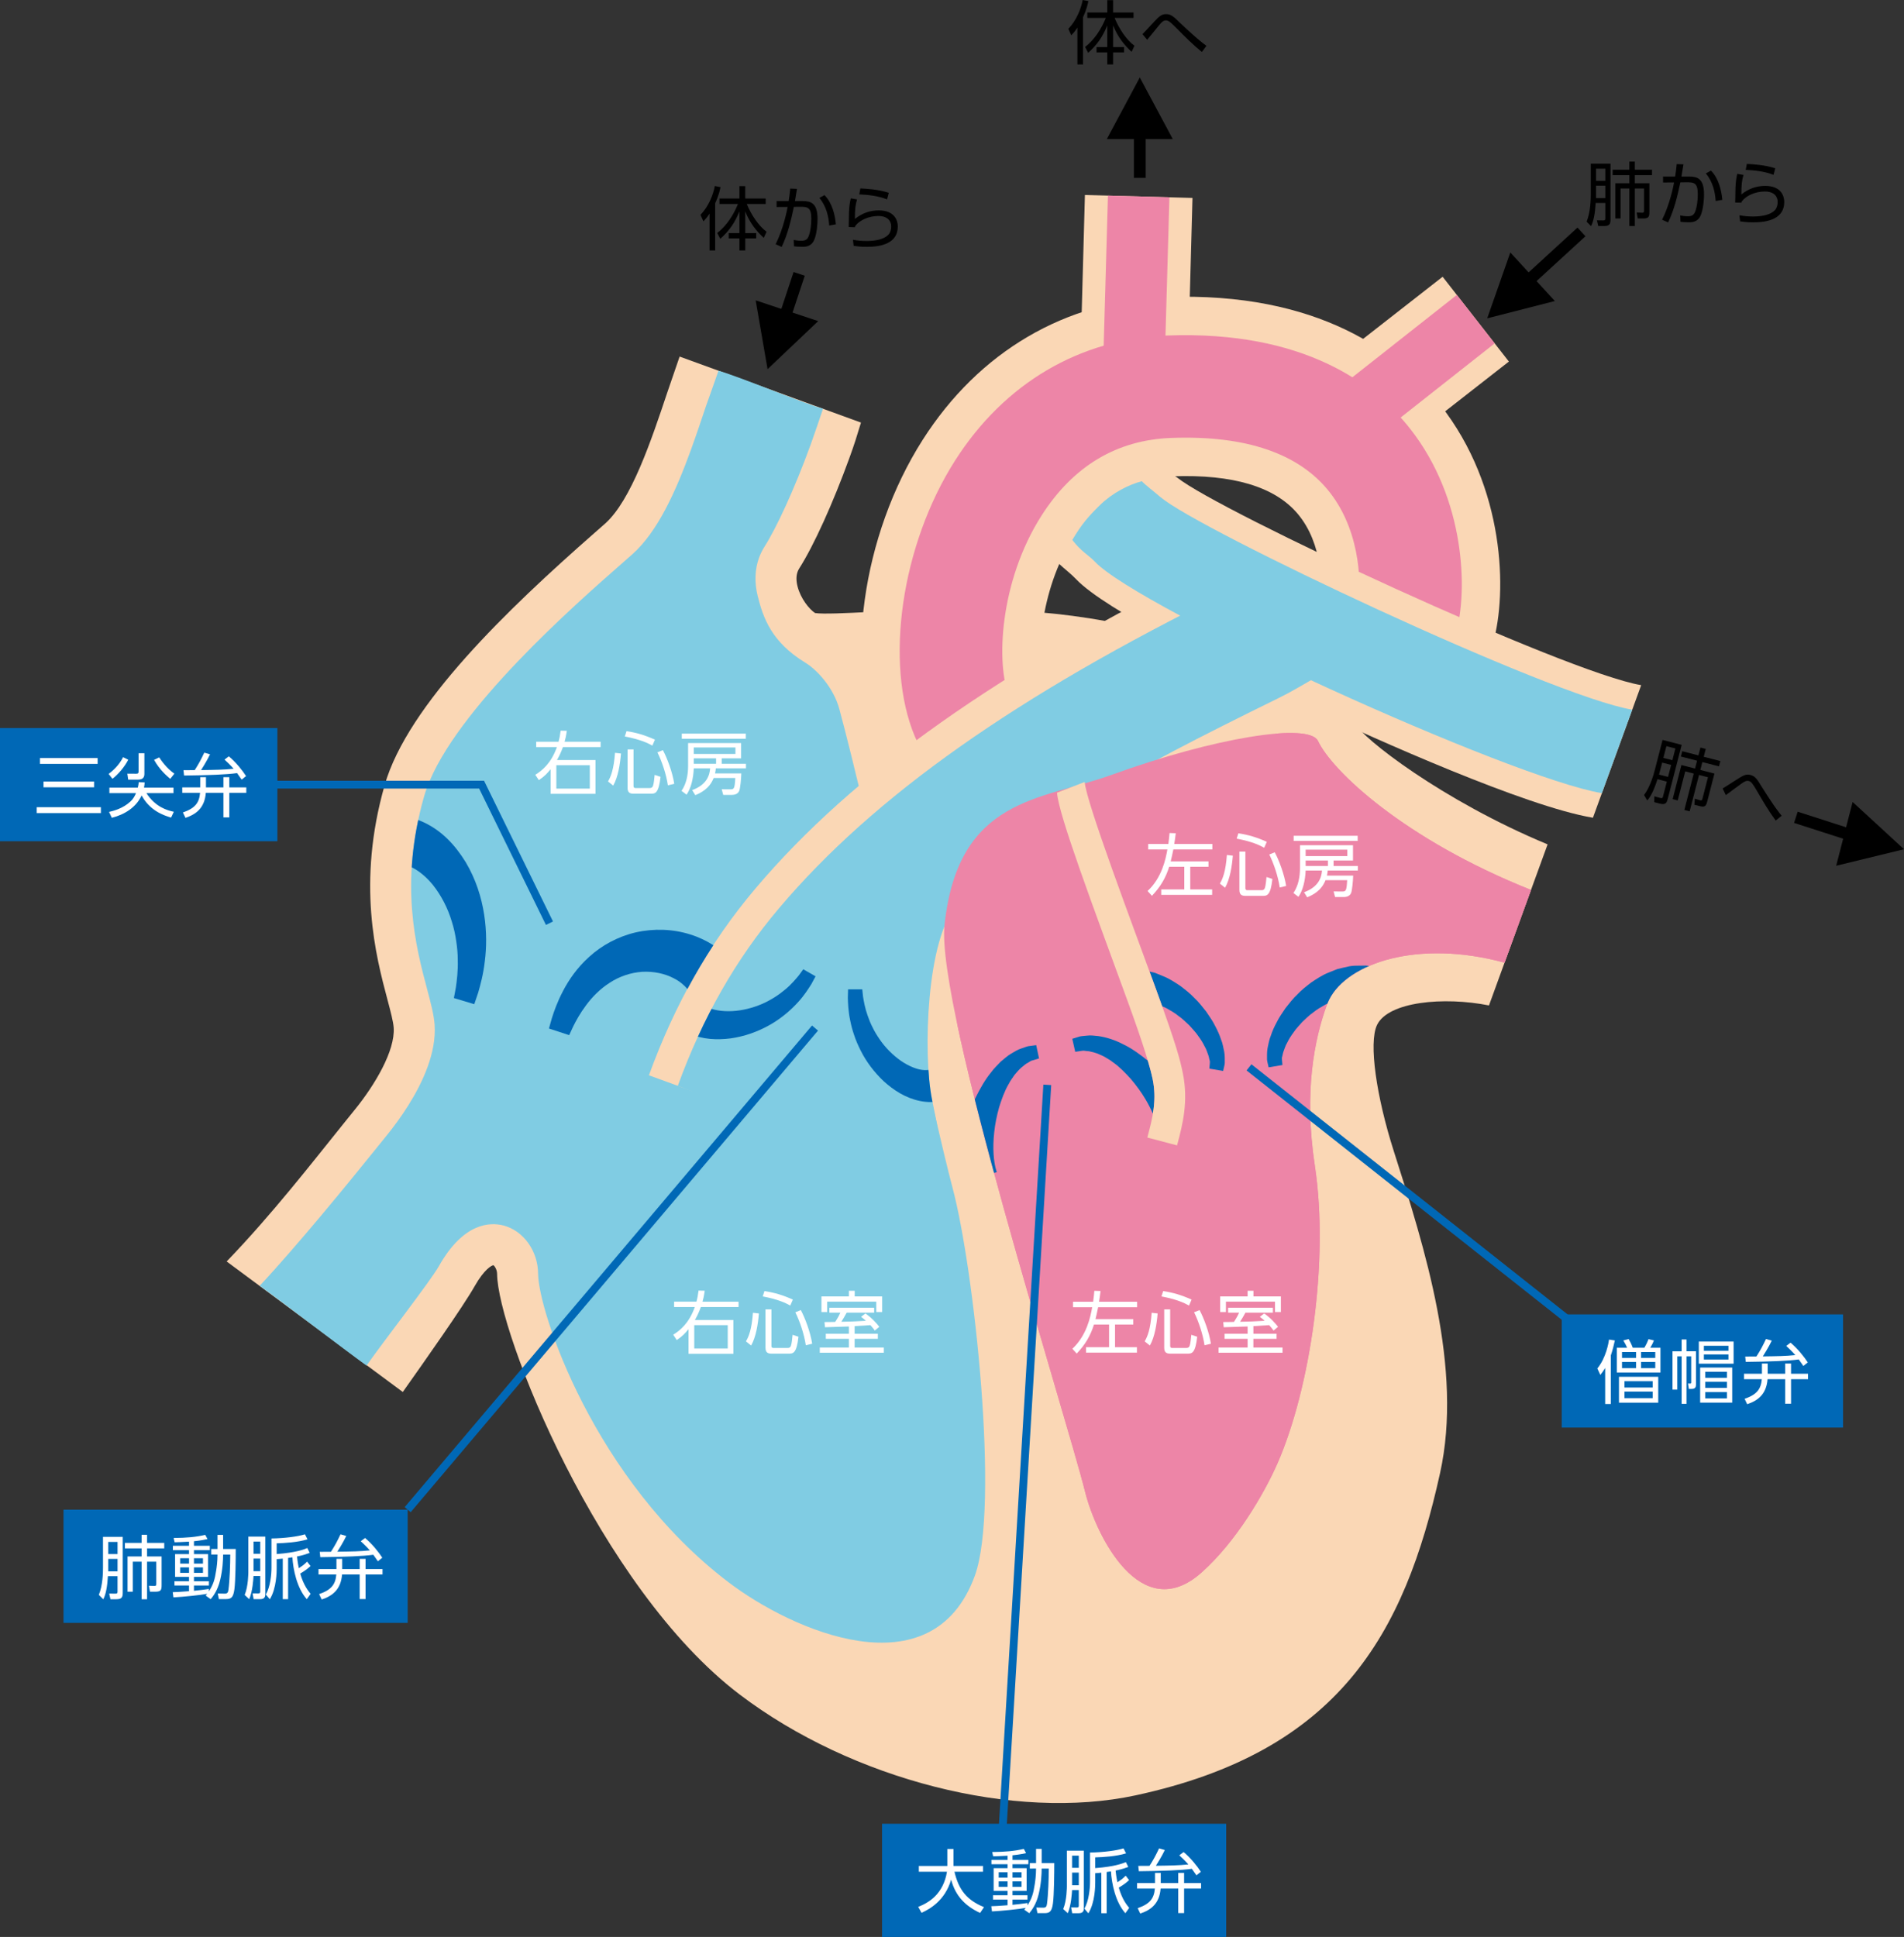 <?xml version="1.0" encoding="utf-8"?>
<!-- Generator: Adobe Illustrator 25.0.1, SVG Export Plug-In . SVG Version: 6.00 Build 0)  -->
<svg version="1.1" id="レイヤー_1" xmlns="http://www.w3.org/2000/svg" xmlns:xlink="http://www.w3.org/1999/xlink" x="0px"
	 y="0px" viewBox="0 0 197.904 201.302" style="enable-background:new 0 0 197.904 201.302;" xml:space="preserve">
<rect x="0" y="0" width="197.904" height="201.302" fill="#333333" stroke="none"/>
<style type="text/css">
	.st0{fill:#FAD7B5;}
	.st1{fill:#80CCE3;}
	.st2{fill:#ED85A7;}
	.st3{fill:#0068B6;}
	.st4{clip-path:url(#SVGID_1_);fill:#0068B6;}
	.st5{clip-path:url(#SVGID_2_);fill:#0068B6;}
	.st6{clip-path:url(#SVGID_3_);fill:#0068B6;}
	.st7{clip-path:url(#SVGID_4_);fill:#0068B6;}
	.st8{fill:#FFFFFF;}
	.st9{fill:none;stroke:#000000;stroke-width:1.225;stroke-miterlimit:10;}
	.st10{fill:none;stroke:#0068B6;stroke-width:0.816;stroke-miterlimit:10;}
</style>
<g>
	<path class="st0" d="M70.641,37.057l-1.287,3.748c-1.668,4.987-3.744,11.192-6.461,13.613l-1.117,0.983
		c-8.896,7.807-19.412,17.841-21.796,26.204c-2.913,10.215-0.908,17.766,0.29,22.279c0.325,1.224,0.606,2.281,0.65,2.911
		c0.167,2.403-1.964,5.967-4.016,8.499l-1.287,1.595c-3.146,3.903-7.319,9.294-12.059,14.212l18.309,13.565
		c2.258-3.193,6.27-8.874,7.463-10.986c1.015-1.797,1.8-2.184,1.954-2.188c0.099,0.046,0.383,0.442,0.385,0.905
		c0.034,5.968,10.547,32.582,25.221,43.715c11.69,8.867,28.607,13.176,41.14,10.475c21.133-4.554,27.937-16.679,31.651-33.489
		c2.404-10.882-1.595-23.404-4.809-33.462c-1.796-5.623-2.637-11.254-1.74-13.117c1.16-2.412,6.899-2.968,11.634-2.027l6.093-16.739
		c-10.979-4.56-19.327-11.092-20.02-12.577c-2.79-5.985-25.653-10.579-25.882-10.622c-9.294-1.728-18.557-1.26-24.686-0.95
		c-2.259,0.114-4.786,0.238-5.556,0.105c-0.595-0.392-1.502-1.498-1.822-2.783c-0.145-0.583-0.141-1.088,0.012-1.51
		c0.044-0.12,0.099-0.233,0.167-0.338c1.533-2.403,3.512-6.802,5.199-11.438c0.574-1.578,0.742-2.158,1.22-3.723L70.641,37.057z"/>
	<path class="st1" d="M101.327,163.758c-4.433,12.179-19.002,5.692-25.574,0.704c-14.002-10.622-19.8-28.203-19.822-32.09
		c-0.013-2.363-1.525-4.469-3.593-5.008c-1.411-0.366-4.16-0.306-6.717,4.219c-0.883,1.563-5.667,7.7-7.525,10.34
		c-2.323-1.677-8.522-6.429-11.104-8.293c3.944-4.217,9.249-10.723,11.944-14.068l1.282-1.587c1.311-1.62,3.191-4.247,4.223-7.084
		c0.526-1.445,0.832-2.944,0.732-4.392c-0.072-1.034-0.385-2.214-0.782-3.71c-1.155-4.352-2.902-10.929-0.311-20.016
		c0.081-0.286,0.176-0.575,0.282-0.867c2.968-8.155,15.432-19.094,20.227-23.302l1.141-1.005c2.626-2.34,4.502-6.496,6.076-10.822
		c0.562-1.543,1.085-3.108,1.591-4.62c0,0,0.985-2.756,1.285-3.629c2.494,0.736,8.198,3.165,10.864,3.952
		c-0.28,0.843-0.987,2.911-1.281,3.717c-1.71,4.7-3.589,8.714-4.784,10.588c-0.24,0.375-0.434,0.77-0.585,1.181
		c-0.441,1.214-0.491,2.57-0.137,3.989c0.564,2.263,1.439,4.783,4.957,6.923c1.16,0.706,2.91,2.545,3.524,4.803
		c2.986,10.992,9.904,42.796,11.764,49.744C101.245,131.799,103.935,156.593,101.327,163.758z"/>
	<path class="st2" d="M98.177,96.107c1.429-13.271,10.023-12.918,17.387-15.587c10.664-3.864,20.407-5.435,21.417-3.539
		c1.455,3.122,8.954,10.248,22.154,15.509c-0.85,2.335-2.007,5.515-2.751,7.56c-8.935-2.445-16.321,0.019-18.228,3.831
		c-0.092,0.184-0.174,0.375-0.245,0.571c-1.258,3.455-2.422,8.937-1.244,16.716c1.499,9.9-0.492,23.156-3.877,30.897
		c-1.362,3.114-4.296,8.167-7.921,11.381c-6.301,5.586-10.959-3.905-12.071-8.36C110.721,146.773,97.254,104.669,98.177,96.107z"/>
	<g>
		<path class="st0" d="M111.245,85.703c0.174,2.354,2.381,8.525,5.919,18.225c1.758,4.822,2.403,7.045,2.648,8.243
			c0.456,2.22-0.039,4.091-0.519,5.904l-0.038,0.147l3.09,0.816l0.038-0.145c0.52-1.964,1.167-4.41,0.56-7.365
			c-0.279-1.357-0.606-2.744-2.777-8.695c-2.486-6.816-5.889-16.151-6.045-18.244L111.245,85.703z"/>
	</g>
	<g>
		<g>
			<path class="st0" d="M121.21,30.875c-10.465,0.384-19.454,5.657-25.313,14.848c-6.326,9.926-8.211,23.543-4.482,32.381
				c2.001,4.741,7.469,6.964,12.211,4.963c4.743-2.002,6.965-7.469,4.964-12.212c-0.893-2.116-0.634-9.369,3.028-15.112
				c2.574-4.039,5.935-6.079,10.274-6.239c6.232-0.228,10.594,1.073,12.968,3.867c2.721,3.2,2.51,7.758,2.357,8.521l0.036-0.141
				c-1.256,4.943,1.662,10.095,6.587,11.417c4.926,1.321,9.967-1.444,11.353-6.352c1.483-5.25,1.249-16.164-5.471-24.714
				C145.445,36.661,137.027,30.297,121.21,30.875z"/>
		</g>
		<g>
			<path class="st0" d="M112.767,20.265l-0.414,15.153c-0.085,3.089,2.35,5.658,5.438,5.743c3.088,0.084,5.659-2.351,5.743-5.438
				l0.414-15.153L112.767,20.265z"/>
		</g>
		<g>
			<path class="st0" d="M149.949,28.762l-9.899,7.733c-2.434,1.902-2.866,5.416-0.964,7.85c1.901,2.435,5.416,2.865,7.85,0.964
				l9.899-7.733L149.949,28.762z"/>
		</g>
	</g>
	<g>
		<g>
			<path class="st2" d="M121.357,34.867c-9.114,0.333-16.96,4.952-22.09,13.003c-5.582,8.758-7.374,21.085-4.171,28.68
				c1.144,2.71,4.268,3.979,6.978,2.836c2.71-1.143,3.98-4.267,2.837-6.978c-1.409-3.338-1.03-11.957,3.339-18.812
				c3.286-5.155,7.827-7.875,13.497-8.083c7.757-0.284,13.295,1.613,16.459,5.64c3.464,4.406,3.258,10.385,2.891,11.685
				c-0.799,2.832,0.848,5.773,3.679,6.573c2.831,0.799,5.774-0.848,6.573-3.679c1.212-4.293,0.99-13.835-4.767-21.16
				C142.878,39.859,135.495,34.35,121.357,34.867z"/>
		</g>
		<g>
			<path class="st2" d="M115.162,20.33l-0.539,18.966c-0.049,1.765,1.343,3.233,3.106,3.282c1.765,0.047,3.234-1.344,3.282-3.107
				l0.54-18.966L115.162,20.33z"/>
		</g>
		<g>
			<path class="st2" d="M151.424,30.652l-12.376,9.756c-1.39,1.086-1.637,3.095-0.551,4.485c1.087,1.391,3.095,1.638,4.486,0.551
				l12.376-9.757L151.424,30.652z"/>
		</g>
	</g>
	<g>
		<g>
			<path class="st0" d="M126.2,58.628C103.824,69.625,88.677,80.333,78.53,92.331c-4.739,5.603-8.364,11.956-11.081,19.422
				l22.355,8.136c1.952-5.363,9.589-5.755,9.62-10.858c0.024-3.959,0.001-11.712,4.348-15.155
				c7.78-6.161,17.825-12.213,30.65-18.515c4.62-2.271,6.525-7.857,4.254-12.476C136.406,58.263,130.82,56.36,126.2,58.628z"/>
		</g>
		<g>
			<path class="st0" d="M112.444,50.289c-1.792,1.783-3.875,4.236-3.506,6.518c0.221,1.37,1.873,2.287,2.917,3.389
				c3.001,3.169,15.084,9.157,24.691,13.622c6.394,2.97,21.966,9.986,29.025,11.168l5.015-13.779
				c-7.845-1.315-43.948-18.12-48.212-21.562l-2.205-1.503C118.645,46.878,115.311,47.436,112.444,50.289z"/>
		</g>
	</g>
	<g>
		<g>
			<path class="st1" d="M127.609,61.497C105.642,72.293,90.823,82.745,80.97,94.394c-4.492,5.311-7.932,11.346-10.518,18.451
				l25.1,9.939c2.084-5.724,2.451-2.872,1.315-8.544c-0.939-4.686-0.579-16.836,2.63-20.203c8.246-8.65,16.765-13.314,33.516-21.546
				c1.346-0.661,2.451-1.354,4.419-2.479c1.516-0.867-0.793-4.028-1.623-5.718C134.316,61.258,130.646,60.006,127.609,61.497z"/>
		</g>
		<g>
			<path class="st1" d="M118.686,50.011c-1.357,0.356-3.032,1.192-4.35,2.478c-1.174,1.148-1.893,1.955-2.879,3.627
				c0.963,1.248,1.662,1.539,2.333,2.247c4.654,4.916,43.194,22.476,52.71,24.068l3.157-8.674
				c-8.582-1.438-45.337-18.841-48.997-22.075l0.091,0.09C119.948,51.083,118.985,50.356,118.686,50.011z"/>
		</g>
	</g>
</g>
<path class="st2" d="M98.177,96.107c1.429-13.271,10.023-12.918,17.387-15.587c10.664-3.864,20.407-5.435,21.417-3.539
	c1.455,3.122,8.954,10.248,22.154,15.509c-0.85,2.335-2.007,5.515-2.751,7.56c-8.935-2.445-16.321,0.019-18.228,3.831
	c-0.092,0.184-0.174,0.375-0.245,0.571c-1.258,3.455-2.422,8.937-1.244,16.716c1.499,9.9-0.492,23.156-3.877,30.897
	c-1.362,3.114-4.296,8.167-7.921,11.381c-6.301,5.586-10.959-3.905-12.071-8.36C110.721,146.773,97.254,104.669,98.177,96.107z"/>
<g>
	<path class="st3" d="M119.812,112.171c-0.094-0.462-0.251-1.081-0.505-1.937c-0.802-0.644-1.631-1.254-2.523-1.685
		c-0.881-0.465-1.805-0.758-2.631-0.872c-0.424-0.036-0.781-0.1-1.175-0.045c-0.363,0.036-0.724,0.053-0.892,0.132
		c-0.402,0.124-0.631,0.196-0.631,0.196l0.305,1.351c0,0,0.238-0.034,0.654-0.094c0.235-0.059,0.391,0.015,0.61,0.024
		c0.194-0.007,0.483,0.095,0.769,0.164c0.29,0.069,0.597,0.242,0.918,0.374c0.31,0.2,0.649,0.353,0.965,0.617
		c0.658,0.453,1.28,1.09,1.864,1.737c0.57,0.671,1.091,1.385,1.51,2.09c0.321,0.532,0.57,1.038,0.779,1.512
		C120.017,114.625,120.076,113.457,119.812,112.171z"/>
</g>
<g>
	<defs>
		<path id="SVGID_9_" d="M98.177,96.107c1.429-13.271,10.023-12.918,17.387-15.587c10.664-3.864,20.407-5.435,21.417-3.539
			c1.455,3.122,8.954,10.248,22.154,15.509c-0.85,2.335-2.007,5.515-2.751,7.56c-8.935-2.445-16.321,0.019-18.228,3.831
			c-0.092,0.184-0.174,0.375-0.245,0.571c-1.258,3.455-2.422,8.937-1.244,16.716c1.499,9.9-0.492,23.156-3.877,30.897
			c-1.362,3.114-4.296,8.167-7.921,11.381c-6.301,5.586-10.959-3.905-12.071-8.36C110.721,146.773,97.254,104.669,98.177,96.107z"/>
	</defs>
	<clipPath id="SVGID_1_">
		<use xlink:href="#SVGID_9_"  style="overflow:visible;"/>
	</clipPath>
	<path class="st4" d="M107.998,110.002c0,0-0.235,0.07-0.646,0.192c-0.243,0.045-0.356,0.181-0.555,0.283
		c-0.183,0.076-0.407,0.294-0.642,0.48c-0.239,0.188-0.45,0.479-0.69,0.738c-0.202,0.318-0.45,0.604-0.631,0.983
		c-0.416,0.7-0.72,1.556-0.986,2.405c-0.242,0.865-0.42,1.748-0.507,2.581c-0.093,0.831-0.108,1.603-0.07,2.239
		c0.036,0.638,0.126,1.131,0.2,1.449c0.085,0.301,0.134,0.474,0.134,0.474l-3.785,0.897c0,0-0.035-0.309-0.096-0.851
		c-0.036-0.529-0.041-1.257,0.046-2.086c0.084-0.83,0.256-1.763,0.524-2.729c0.262-0.968,0.635-1.966,1.081-2.931
		c0.475-0.956,0.99-1.892,1.644-2.685c0.289-0.412,0.674-0.757,0.99-1.099c0.376-0.306,0.702-0.616,1.075-0.832
		c0.377-0.215,0.681-0.426,1.069-0.543c0.352-0.121,0.693-0.259,0.883-0.259c0.425-0.056,0.668-0.088,0.668-0.088L107.998,110.002z"
		/>
</g>
<g>
	<path class="st3" d="M127.248,109.311c-0.09-0.388-0.152-0.862-0.34-1.301c-0.15-0.467-0.366-0.94-0.626-1.422
		c-0.238-0.5-0.583-0.957-0.911-1.459c-0.379-0.458-0.741-0.967-1.211-1.396c-0.431-0.468-0.949-0.866-1.473-1.268
		c-0.552-0.363-1.114-0.741-1.742-0.996c-0.317-0.127-0.632-0.253-0.943-0.378c-0.17-0.046-0.341-0.08-0.513-0.118
		c0.231,0.634,0.459,1.259,0.678,1.86c0.232,0.635,0.438,1.208,0.63,1.744c0.146,0.066,0.293,0.133,0.439,0.2
		c0.432,0.25,0.878,0.492,1.269,0.819c0.424,0.283,0.764,0.656,1.131,0.984c0.313,0.367,0.663,0.708,0.904,1.081
		c0.268,0.363,0.495,0.717,0.658,1.062c0.209,0.338,0.279,0.658,0.398,0.943c0.089,0.274,0.093,0.433,0.159,0.616
		c0.013,0.215-0.031,0.441-0.035,0.568c-0.012,0.135-0.019,0.208-0.019,0.208l1.433,0.243c0,0,0.016-0.071,0.047-0.203
		c0.025-0.141,0.087-0.306,0.121-0.593C127.301,110.188,127.323,109.721,127.248,109.311z"/>
</g>
<g>
	<defs>
		<path id="SVGID_11_" d="M98.177,96.107c1.429-13.271,10.023-12.918,17.387-15.587c10.664-3.864,20.407-5.435,21.417-3.539
			c1.455,3.122,8.954,10.248,22.154,15.509c-0.85,2.335-2.007,5.515-2.751,7.56c-8.935-2.445-16.321,0.019-18.228,3.831
			c-0.092,0.184-0.174,0.375-0.245,0.571c-1.258,3.455-2.422,8.937-1.244,16.716c1.499,9.9-0.492,23.156-3.877,30.897
			c-1.362,3.114-4.296,8.167-7.921,11.381c-6.301,5.586-10.959-3.905-12.071-8.36C110.721,146.773,97.254,104.669,98.177,96.107z"/>
	</defs>
	<clipPath id="SVGID_2_">
		<use xlink:href="#SVGID_11_"  style="overflow:visible;"/>
	</clipPath>
	<path class="st5" d="M133.297,110.685c0,0-0.006-0.072-0.019-0.208c-0.004-0.127-0.048-0.353-0.035-0.568
		c0.066-0.183,0.07-0.342,0.159-0.616c0.119-0.284,0.189-0.605,0.398-0.943c0.163-0.345,0.391-0.699,0.659-1.062
		c0.24-0.373,0.59-0.714,0.904-1.081c0.367-0.328,0.707-0.7,1.131-0.984c0.391-0.327,0.837-0.568,1.269-0.819
		c0.447-0.204,0.892-0.43,1.341-0.533c0.222-0.056,0.442-0.112,0.659-0.166c0.215-0.015,0.428-0.03,0.637-0.044
		c0.415-0.081,0.795,0.077,1.155,0.078c0.351,0.102,0.669,0.225,0.963,0.317c0.278,0.174,0.531,0.321,0.756,0.444
		c0.224,0.126,0.391,0.331,0.542,0.445c0.297,0.251,0.466,0.394,0.466,0.394l2.615-3.033c0,0-0.3-0.195-0.824-0.536
		c-0.273-0.157-0.559-0.391-0.97-0.567c-0.414-0.164-0.882-0.349-1.392-0.552c-0.543-0.117-1.14-0.24-1.763-0.304
		c-0.63,0.035-1.311-0.047-1.96,0.142c-0.328,0.072-0.663,0.139-0.991,0.228c-0.311,0.125-0.626,0.251-0.943,0.378
		c-0.629,0.255-1.191,0.634-1.742,0.996c-0.524,0.402-1.042,0.801-1.473,1.268c-0.47,0.429-0.832,0.938-1.211,1.396
		c-0.328,0.502-0.673,0.96-0.911,1.459c-0.261,0.482-0.477,0.954-0.626,1.422c-0.188,0.439-0.25,0.913-0.34,1.301
		c-0.075,0.409-0.053,0.876-0.055,1.193c0.034,0.287,0.095,0.452,0.121,0.593c0.03,0.132,0.047,0.203,0.047,0.203L133.297,110.685z"
		/>
</g>
<g>
	<defs>
		<path id="SVGID_13_" d="M101.327,163.758c-4.433,12.179-19.002,5.692-25.574,0.704c-14.002-10.622-19.8-28.203-19.822-32.09
			c-0.013-2.363-1.525-4.469-3.593-5.008c-1.411-0.366-4.16-0.306-6.717,4.219c-0.883,1.563-5.667,7.7-7.525,10.34
			c-2.323-1.677-8.522-6.429-11.104-8.293c3.944-4.217,9.249-10.723,11.944-14.068l1.282-1.587c1.311-1.62,3.191-4.247,4.223-7.084
			c0.526-1.445,0.832-2.944,0.732-4.392c-0.072-1.034-0.385-2.214-0.782-3.71c-1.155-4.352-2.902-10.929-0.311-20.016
			c0.081-0.286,0.176-0.575,0.282-0.867c2.968-8.155,15.432-19.094,20.227-23.302l1.141-1.005c2.626-2.34,4.502-6.496,6.076-10.822
			c0.562-1.543,1.085-3.108,1.591-4.62c0,0,0.985-2.756,1.285-3.629c2.494,0.736,8.198,3.165,10.864,3.952
			c-0.28,0.843-0.987,2.911-1.281,3.717c-1.71,4.7-3.589,8.714-4.784,10.588c-0.24,0.375-0.434,0.77-0.585,1.181
			c-0.441,1.214-0.491,2.57-0.137,3.989c0.564,2.263,1.439,4.783,4.957,6.923c1.16,0.706,2.91,2.545,3.524,4.803
			c2.986,10.992,9.904,42.796,11.764,49.744C101.245,131.799,103.935,156.593,101.327,163.758z"/>
	</defs>
	<clipPath id="SVGID_3_">
		<use xlink:href="#SVGID_13_"  style="overflow:visible;"/>
	</clipPath>
	<path class="st6" d="M33.736,91.094c0,0,0.042-0.099,0.122-0.286c0.096-0.214,0.159-0.399,0.382-0.869
		c0.489-1.012,1.128-2.253,2.661-3.588c0.795-0.633,1.85-1.222,3.089-1.446c1.234-0.234,2.547-0.06,3.647,0.38
		c2.228,0.899,3.701,2.589,4.769,4.317c2.106,3.541,2.343,7.528,1.988,10.284c-0.157,1.396-0.471,2.513-0.694,3.284
		c-0.257,0.759-0.404,1.193-0.404,1.193l-2.118-0.638c0,0,0.075-0.4,0.206-1.1c0.098-0.702,0.233-1.705,0.196-2.898
		c-0.001-0.595-0.057-1.236-0.157-1.9c-0.093-0.665-0.241-1.355-0.458-2.04c-0.406-1.378-1.104-2.74-1.991-3.846
		c-0.886-1.085-2.031-1.901-2.901-2.05c-0.885-0.138-1.128,0.157-1.516,0.548c-0.175,0.251-0.353,0.51-0.485,0.822
		c-0.154,0.311-0.215,0.562-0.285,0.759c-0.077,0.222-0.17,0.613-0.218,0.777c-0.053,0.196-0.081,0.3-0.081,0.3L33.736,91.094z"/>
</g>
<g>
	<defs>
		<path id="SVGID_15_" d="M127.609,61.497C105.642,72.293,90.823,82.745,80.97,94.394c-4.492,5.311-7.932,11.346-10.518,18.451
			l25.1,9.939c2.084-5.724,2.451-2.872,1.315-8.544c-0.939-4.686-0.579-16.836,2.63-20.203c8.246-8.65,16.765-13.314,33.516-21.546
			c1.346-0.661,2.451-1.354,4.419-2.479c1.516-0.867-0.793-4.028-1.623-5.718C134.316,61.258,130.646,60.006,127.609,61.497z"/>
	</defs>
	<clipPath id="SVGID_4_">
		<use xlink:href="#SVGID_15_"  style="overflow:visible;"/>
	</clipPath>
	<path class="st7" d="M101.453,109.125c0,0-0.008,0.075-0.024,0.215c-0.008,0.07-0.018,0.156-0.029,0.258
		c-0.012,0.101-0.019,0.201-0.058,0.418c-0.058,0.393-0.158,0.852-0.332,1.334c-0.183,0.496-0.451,1.079-0.944,1.651
		c-0.467,0.574-1.206,1.104-2.027,1.339c-0.819,0.248-1.662,0.237-2.415,0.083c-1.521-0.314-2.748-1.128-3.774-2.056
		c-1.008-0.95-1.816-2.047-2.378-3.161c-0.281-0.556-0.52-1.107-0.695-1.645c-0.187-0.533-0.316-1.051-0.41-1.53
		c-0.202-0.958-0.224-1.77-0.241-2.329c0.015-0.56,0.024-0.88,0.024-0.88h1.475c0,0,0.03,0.28,0.083,0.77
		c0.083,0.484,0.194,1.177,0.476,1.958c0.133,0.391,0.299,0.807,0.514,1.225c0.202,0.423,0.461,0.844,0.747,1.26
		c0.569,0.834,1.333,1.6,2.164,2.193c0.831,0.578,1.779,0.969,2.5,0.987c0.357,0.017,0.631-0.052,0.788-0.144
		c0.162-0.091,0.228-0.189,0.298-0.336c0.075-0.131,0.129-0.324,0.166-0.523c0.039-0.22,0.043-0.39,0.045-0.521
		c0.009-0.042,0.004-0.177,0.002-0.28c-0.002-0.102-0.004-0.189-0.006-0.26c-0.003-0.141-0.005-0.216-0.005-0.216L101.453,109.125z"
		/>
	<path class="st7" d="M73.194,101.881c0,0-0.039,0.066-0.113,0.19c-0.037,0.062-0.083,0.138-0.136,0.228
		c-0.059,0.096-0.12,0.201-0.132,0.24c-0.028,0.059-0.062,0.123-0.105,0.193c-0.033,0.086-0.068,0.178-0.106,0.277
		c-0.051,0.185-0.104,0.378-0.092,0.53c0.002,0.161,0.012,0.309,0.141,0.492c0.122,0.183,0.36,0.396,0.702,0.573
		c0.681,0.369,1.725,0.536,2.766,0.478c1.051-0.054,2.123-0.331,3.07-0.735c0.947-0.412,1.769-0.955,2.413-1.499
		c0.655-0.536,1.104-1.092,1.427-1.474c0.295-0.407,0.463-0.639,0.463-0.639l1.28,0.732c0,0-0.156,0.289-0.429,0.795
		c-0.308,0.485-0.744,1.197-1.43,1.932c-0.674,0.742-1.569,1.526-2.664,2.187c-1.096,0.652-2.384,1.184-3.771,1.447
		c-0.691,0.14-1.413,0.19-2.14,0.174c-0.727-0.016-1.47-0.138-2.198-0.389c-0.725-0.251-1.447-0.649-2.043-1.243
		c-0.605-0.583-1.012-1.39-1.178-2.128c-0.186-0.753-0.141-1.417-0.07-1.966c0.055-0.264,0.106-0.51,0.154-0.738
		c0.078-0.232,0.15-0.445,0.215-0.638c0.076-0.216,0.124-0.324,0.163-0.413c0.041-0.096,0.077-0.178,0.105-0.244
		c0.057-0.133,0.087-0.203,0.087-0.203L73.194,101.881z"/>
</g>
<g>
	<path class="st3" d="M71.45,102.787c0.842-1.57,1.739-3.087,2.697-4.553c-0.736-0.471-1.545-0.854-2.399-1.117
		c-1.796-0.573-3.797-0.638-5.666-0.217c-1.871,0.436-3.564,1.372-4.822,2.525c-1.277,1.139-2.149,2.431-2.739,3.565
		c-0.597,1.137-0.938,2.124-1.155,2.813c-0.196,0.693-0.308,1.088-0.308,1.088l2.102,0.688c0,0,0.153-0.33,0.42-0.908
		c0.281-0.565,0.709-1.359,1.334-2.194c0.616-0.837,1.45-1.702,2.465-2.344c1.004-0.661,2.194-1.058,3.377-1.137
		c1.184-0.062,2.355,0.188,3.262,0.667C70.647,101.979,71.126,102.392,71.45,102.787z"/>
</g>
<g>
	<path class="st8" d="M114.393,134.171c-0.05,0.417-0.093,0.734-0.158,1.116h3.961v0.568h-4.055
		c-0.079,0.375-0.187,0.908-0.274,1.239h3.925v0.562h-1.894v2.355h2.276v0.562h-5.293v-0.562h2.398v-2.355h-1.57
		c-0.375,1.195-0.915,2.089-1.793,3.018l-0.454-0.497c1.498-1.404,1.88-3.313,2.06-4.321h-1.995v-0.568h2.096
		c0.072-0.533,0.101-0.872,0.123-1.138L114.393,134.171z"/>
	<path class="st8" d="M118.979,139.406c0.295-0.504,0.598-1.231,0.728-2.975l0.62,0.072c-0.094,1.116-0.295,2.427-0.807,3.335
		L118.979,139.406z M123.588,135.683c-0.519-0.288-1.289-0.647-2.866-0.95l0.18-0.555c1.059,0.166,1.873,0.403,2.953,0.886
		L123.588,135.683z M121.629,136.079v3.788c0,0.094,0.015,0.224,0.209,0.224h1.469c0.252,0,0.31-0.137,0.346-0.224
		c0.086-0.216,0.144-0.843,0.173-1.145l0.612,0.201c-0.187,1.707-0.547,1.758-0.994,1.758h-1.801c-0.389,0-0.634-0.115-0.634-0.612
		v-3.99H121.629z M125.201,139.81c-0.18-1.188-0.626-2.492-1.087-3.428l0.569-0.23c0.447,0.835,0.994,2.29,1.182,3.5L125.201,139.81
		z"/>
	<path class="st8" d="M130.277,138.614h2.413v0.525h-2.413v0.908h3.032v0.54h-6.654v-0.54h3.024v-0.908h-2.398v-0.525h2.398v-0.756
		c-0.396,0.007-2.132,0.071-2.484,0.079l-0.051-0.54c0.08,0.007,0.973-0.015,1.117-0.015c0.36-0.569,0.439-0.749,0.533-0.958h-1.145
		v-0.512h4.66v0.512h-2.859c-0.259,0.468-0.288,0.519-0.554,0.943c1.102-0.021,1.347-0.028,2.557-0.101
		c-0.216-0.194-0.36-0.303-0.504-0.411l0.454-0.353c0.691,0.482,1.195,1.073,1.44,1.39l-0.468,0.39
		c-0.115-0.159-0.187-0.26-0.454-0.562c-0.216,0.014-1.577,0.093-1.642,0.101V138.614z M130.284,134.149v0.583h2.852v1.628h-0.612
		v-1.081h-5.099v1.081h-0.598v-1.628h2.852v-0.583H130.284z"/>
</g>
<g>
	<path class="st8" d="M76.766,135.279v0.555h-3.918c-0.224,0.627-0.461,1.081-0.62,1.347h4.004v3.515h-4.667v-2.557
		c-0.36,0.425-0.598,0.713-1.224,1.131l-0.368-0.555c0.691-0.432,1.635-1.167,2.247-2.881h-2.153v-0.555h2.326
		c0.087-0.338,0.145-0.59,0.216-1.152l0.641,0.015c-0.086,0.605-0.144,0.828-0.23,1.138H76.766z M72.163,137.722v2.427h3.479v-2.427
		H72.163z"/>
	<path class="st8" d="M77.534,139.406c0.295-0.504,0.598-1.231,0.727-2.975l0.62,0.072c-0.094,1.116-0.295,2.427-0.807,3.335
		L77.534,139.406z M82.144,135.683c-0.519-0.288-1.29-0.647-2.867-0.95l0.18-0.555c1.059,0.166,1.873,0.403,2.953,0.886
		L82.144,135.683z M80.185,136.079v3.788c0,0.094,0.014,0.224,0.208,0.224h1.469c0.252,0,0.31-0.137,0.346-0.224
		c0.086-0.216,0.144-0.843,0.173-1.145l0.612,0.201c-0.188,1.707-0.547,1.758-0.994,1.758h-1.8c-0.389,0-0.634-0.115-0.634-0.612
		v-3.99H80.185z M83.757,139.81c-0.18-1.188-0.627-2.492-1.088-3.428l0.569-0.23c0.446,0.835,0.994,2.29,1.181,3.5L83.757,139.81z"
		/>
	<path class="st8" d="M88.832,138.614h2.413v0.525h-2.413v0.908h3.032v0.54h-6.655v-0.54h3.025v-0.908h-2.398v-0.525h2.398v-0.756
		c-0.396,0.007-2.132,0.071-2.485,0.079l-0.05-0.54c0.079,0.007,0.972-0.015,1.116-0.015c0.36-0.569,0.439-0.749,0.533-0.958h-1.145
		v-0.512h4.66v0.512h-2.859c-0.26,0.468-0.288,0.519-0.555,0.943c1.102-0.021,1.347-0.028,2.557-0.101
		c-0.216-0.194-0.36-0.303-0.504-0.411l0.454-0.353c0.691,0.482,1.195,1.073,1.44,1.39l-0.468,0.39
		c-0.115-0.159-0.188-0.26-0.454-0.562c-0.216,0.014-1.578,0.093-1.642,0.101V138.614z M88.839,134.149v0.583h2.853v1.628h-0.612
		v-1.081H85.98v1.081h-0.598v-1.628h2.853v-0.583H88.839z"/>
</g>
<g>
	<path class="st8" d="M62.43,77.087v0.555h-3.918c-0.224,0.627-0.461,1.08-0.62,1.347h4.004v3.515H57.23v-2.557
		c-0.36,0.425-0.598,0.713-1.224,1.131l-0.368-0.555c0.691-0.432,1.635-1.166,2.247-2.881h-2.153v-0.555h2.326
		c0.087-0.338,0.145-0.59,0.216-1.152l0.641,0.015c-0.086,0.605-0.144,0.828-0.23,1.138H62.43z M57.827,79.528v2.428h3.479v-2.428
		H57.827z"/>
	<path class="st8" d="M63.198,81.214c0.295-0.504,0.598-1.231,0.727-2.975l0.62,0.072c-0.094,1.116-0.295,2.428-0.807,3.335
		L63.198,81.214z M67.808,77.49c-0.519-0.288-1.29-0.647-2.867-0.95l0.18-0.555c1.059,0.166,1.873,0.403,2.953,0.886L67.808,77.49z
		 M65.849,77.887v3.788c0,0.094,0.014,0.224,0.208,0.224h1.469c0.252,0,0.31-0.137,0.346-0.224c0.086-0.216,0.144-0.843,0.173-1.145
		l0.612,0.201c-0.188,1.707-0.547,1.758-0.994,1.758h-1.8c-0.389,0-0.634-0.115-0.634-0.612v-3.99H65.849z M69.421,81.617
		c-0.18-1.188-0.627-2.491-1.088-3.428l0.569-0.23c0.446,0.835,0.994,2.29,1.181,3.5L69.421,81.617z"/>
	<path class="st8" d="M77.053,80.379c-0.021,0.612-0.108,1.556-0.223,1.829c-0.159,0.367-0.583,0.403-0.749,0.403h-0.908
		l-0.158-0.583l0.9,0.007c0.374,0,0.454-0.064,0.511-1.181h-2.247c-0.439,1.123-1.354,1.555-1.909,1.785l-0.324-0.525
		c1.549-0.568,1.815-1.577,1.865-2.262h-1.699c-0.043,1.052-0.288,2.067-0.749,2.737l-0.526-0.396
		c0.504-0.734,0.684-1.671,0.684-2.571v-2.398h5.51v1.592h-2.017v0.563h2.521v0.475h-3.133c-0.015,0.166-0.029,0.317-0.079,0.526
		H77.053z M77.521,76.245v0.532h-6.655v-0.532H77.521z M76.441,77.685h-4.328v0.67h4.328V77.685z M74.431,78.815h-2.319v0.563h2.319
		V78.815z"/>
</g>
<g>
	<path class="st8" d="M122.211,86.596c-0.05,0.417-0.093,0.734-0.158,1.116h3.961v0.568h-4.055
		c-0.079,0.375-0.187,0.908-0.274,1.239h3.925v0.562h-1.894v2.355h2.276v0.562h-5.293v-0.562h2.398v-2.355h-1.57
		c-0.375,1.195-0.915,2.089-1.793,3.018l-0.454-0.497c1.498-1.404,1.88-3.313,2.06-4.321h-1.995v-0.568h2.096
		c0.072-0.533,0.101-0.872,0.123-1.139L122.211,86.596z"/>
	<path class="st8" d="M126.796,91.831c0.295-0.504,0.598-1.231,0.728-2.975l0.62,0.072c-0.094,1.116-0.295,2.428-0.807,3.335
		L126.796,91.831z M131.405,88.107c-0.519-0.288-1.289-0.647-2.866-0.95l0.18-0.555c1.059,0.166,1.873,0.403,2.953,0.886
		L131.405,88.107z M129.446,88.504v3.788c0,0.094,0.015,0.224,0.209,0.224h1.469c0.252,0,0.31-0.137,0.346-0.224
		c0.086-0.216,0.144-0.843,0.173-1.145l0.612,0.201c-0.187,1.707-0.547,1.758-0.994,1.758h-1.801c-0.389,0-0.634-0.115-0.634-0.612
		v-3.99H129.446z M133.019,92.234c-0.18-1.188-0.626-2.491-1.087-3.428l0.569-0.23c0.447,0.835,0.994,2.29,1.182,3.5L133.019,92.234
		z"/>
	<path class="st8" d="M140.651,90.996c-0.021,0.612-0.108,1.556-0.223,1.829c-0.159,0.367-0.583,0.403-0.749,0.403h-0.908
		l-0.158-0.583l0.9,0.007c0.375,0,0.454-0.064,0.512-1.181h-2.247c-0.439,1.123-1.354,1.555-1.909,1.785l-0.324-0.525
		c1.548-0.568,1.815-1.577,1.866-2.262h-1.7c-0.043,1.052-0.288,2.067-0.749,2.737l-0.525-0.396
		c0.504-0.734,0.684-1.671,0.684-2.571v-2.398h5.51v1.592h-2.017v0.563h2.521v0.475h-3.133c-0.014,0.166-0.029,0.317-0.079,0.526
		H140.651z M141.119,86.862v0.532h-6.655v-0.532H141.119z M140.039,88.302h-4.329v0.67h4.329V88.302z M138.029,89.433h-2.319v0.563
		h2.319V89.433z"/>
</g>
<g>
	<path class="st0" d="M109.867,82.383c0.174,2.354,3.76,11.844,7.297,21.544c1.758,4.822,2.403,7.045,2.648,8.243
		c0.456,2.22-0.039,4.091-0.519,5.904l-0.038,0.147l3.09,0.816l0.038-0.145c0.52-1.964,1.167-4.41,0.56-7.365
		c-0.279-1.357-0.606-2.744-2.777-8.695c-2.486-6.816-7.268-19.47-7.423-21.563L109.867,82.383z"/>
</g>
<g>
	<polygon points="115.048,14.448 118.472,8.05 121.896,14.448 	"/>
	<line class="st9" x1="118.472" y1="12.872" x2="118.472" y2="18.486"/>
</g>
<g>
	<g>
		<path d="M174.796,77.412l-1.449,5.62c-0.127,0.495-0.295,0.624-0.853,0.48l-0.552-0.143l0.016-0.606l0.632,0.171
			c0.175,0.045,0.223,0.006,0.266-0.162l0.397-1.541l-0.969-0.25c-0.333,1.029-0.673,1.775-1.069,2.208l-0.331-0.562
			c0.646-0.859,0.996-2.13,1.117-2.598l0.807-3.131L174.796,77.412z M173.701,79.494l-0.935-0.241l-0.322,1.249l0.935,0.241
			L173.701,79.494z M174.142,77.786l-0.935-0.241l-0.315,1.221l0.935,0.241L174.142,77.786z M178.674,79.646l-1.729-0.445
			l-0.21,0.816l1.465,0.378l-0.731,2.838c-0.132,0.51-0.224,0.693-0.796,0.546l-0.558-0.144l0.05-0.626l0.553,0.164
			c0.158,0.048,0.201-0.03,0.237-0.17l0.573-2.225L176.6,80.54l-0.975,3.779l-0.551-0.142l0.975-3.78l-0.886-0.229l-0.778,3.02
			l-0.529-0.137l0.913-3.542l1.415,0.364l0.21-0.816l-1.681-0.433l0.142-0.551l1.681,0.433l0.21-0.815l0.551,0.142l-0.21,0.816
			l1.729,0.445L178.674,79.646z"/>
		<path d="M184.568,85.279c-0.694-0.938-1.3-1.965-1.944-3.075c-0.495-0.849-0.631-0.98-0.855-1.038
			c-0.223-0.058-0.416,0.026-0.781,0.289c-0.126,0.087-1.147,0.843-1.606,1.178l-0.328-0.688c0.314-0.179,1.632-1.052,1.918-1.208
			c0.314-0.18,0.59-0.295,0.98-0.194c0.494,0.128,0.7,0.456,1.153,1.205c0.261,0.432,0.977,1.523,1.305,2.003
			c0.415,0.59,0.659,0.884,0.778,1.026L184.568,85.279z"/>
	</g>
	<g>
		<polygon points="192.563,83.347 197.904,88.259 190.854,89.977 		"/>
		<line class="st9" x1="193.235" y1="87.056" x2="186.665" y2="84.941"/>
	</g>
</g>
<g>
	<g>
		<polygon points="161.612,31.285 154.582,33.084 156.985,26.237 		"/>
		<line class="st9" x1="158.137" y1="29.826" x2="164.381" y2="24.102"/>
	</g>
</g>
<g>
	<path d="M167.398,17.008v5.806c0,0.511-0.129,0.677-0.706,0.677h-0.569l-0.137-0.591l0.655,0.008c0.18,0,0.216-0.051,0.216-0.224
		v-1.592h-1.001c-0.065,1.08-0.209,1.887-0.482,2.405l-0.461-0.461c0.41-0.994,0.432-2.312,0.432-2.794v-3.234H167.398z
		 M166.858,17.534h-0.965v1.26h0.965V17.534z M166.858,19.299h-0.965v1.289h0.965V19.299z M171.712,18.204h-1.786v0.842h1.512v2.932
		c0,0.525-0.043,0.728-0.634,0.728h-0.576l-0.108-0.619l0.576,0.021c0.166,0.007,0.188-0.079,0.188-0.224v-2.297h-0.958v3.903
		h-0.569v-3.903h-0.915v3.118h-0.547v-3.659h1.462v-0.842h-1.735v-0.569h1.735v-0.843h0.569v0.843h1.786V18.204z"/>
	<path d="M172.761,22.835c0.799-1.6,1.16-3.414,1.246-3.875l-1.145,0.007v-0.619h1.253c0.072-0.454,0.108-0.734,0.166-1.296
		l0.699,0.028c-0.086,0.569-0.115,0.734-0.209,1.268h0.778c0.857,0,1.57,0.188,1.57,1.858c0,0.576-0.086,1.563-0.346,2.175
		c-0.31,0.721-0.922,0.721-1.253,0.721c-0.417,0-0.734-0.036-0.85-0.051l-0.029-0.663c0.166,0.029,0.417,0.087,0.785,0.087
		c0.483,0,0.677-0.158,0.829-0.641c0.101-0.31,0.216-0.937,0.216-1.657c0-1.202-0.396-1.246-1.268-1.231l-0.547,0.008
		c-0.295,1.426-0.641,2.845-1.268,4.162L172.761,22.835z M178.329,20.89c-0.058-0.907-0.288-1.994-1.023-2.866l0.533-0.295
		c0.828,0.843,1.095,2.103,1.181,3.039L178.329,20.89z"/>
	<path d="M181.222,18.183c-0.166,0.547-0.223,0.965-0.223,2.023c0.734-0.584,1.541-0.886,2.478-0.886c1.671,0,1.98,1.073,1.98,1.671
		c0,1.729-1.664,2.117-3.205,2.117c-0.663,0-1.087-0.058-1.383-0.101l-0.072-0.634c0.482,0.086,0.922,0.129,1.404,0.129
		c0.994,0,1.858-0.194,2.291-0.669c0.201-0.217,0.281-0.555,0.281-0.851c0-0.562-0.382-1.08-1.333-1.08
		c-0.965,0-1.93,0.41-2.405,1.037c-0.022,0.072-0.029,0.094-0.036,0.13l-0.641-0.021c0-0.245,0.021-1.325,0.029-1.542
		c0.029-0.669,0.094-1.065,0.188-1.439L181.222,18.183z M184.341,18.175c-0.857-0.346-1.916-0.482-2.888-0.519l0.115-0.619
		c0.62,0.028,1.851,0.094,2.953,0.454L184.341,18.175z"/>
</g>
<g>
	<path d="M112.571,6.698h-0.583V2.866c-0.295,0.446-0.476,0.634-0.641,0.807l-0.303-0.677c0.857-0.886,1.325-2.11,1.491-2.996
		l0.59,0.115c-0.058,0.28-0.166,0.843-0.554,1.671V6.698z M112.787,4.883c0.987-0.778,1.678-1.851,2.153-3.018h-1.923V1.296h2.074
		V0.015h0.605v1.281h2.125v0.569h-1.966c0.475,1.146,1.231,2.283,2.06,2.888l-0.295,0.634c-0.756-0.691-1.455-1.556-1.923-2.751
		V4.89h1.138v0.555h-1.138v1.254h-0.605V5.444h-1.116V4.89h1.116V2.643c-0.49,1.196-1.052,2.003-1.988,2.845L112.787,4.883z"/>
	<path d="M124.921,5.401c-0.907-0.734-1.75-1.577-2.65-2.492c-0.691-0.698-0.857-0.792-1.087-0.792s-0.396,0.13-0.684,0.476
		c-0.101,0.115-0.9,1.102-1.26,1.541l-0.49-0.583c0.26-0.253,1.318-1.427,1.556-1.649c0.26-0.252,0.497-0.433,0.9-0.433
		c0.512,0,0.792,0.267,1.419,0.879c0.36,0.353,1.325,1.231,1.765,1.613c0.547,0.468,0.857,0.691,1.008,0.8L124.921,5.401z"/>
</g>
<g>
	<polygon points="85.045,33.372 79.782,38.367 78.546,31.217 	"/>
	<line class="st9" x1="81.3" y1="33.791" x2="83.067" y2="28.462"/>
</g>
<g>
	<path d="M74.336,26.03h-0.583v-3.832c-0.295,0.446-0.476,0.634-0.641,0.807l-0.303-0.677c0.857-0.886,1.325-2.11,1.491-2.996
		l0.59,0.115c-0.058,0.28-0.166,0.843-0.554,1.671V26.03z M74.552,24.215c0.987-0.778,1.678-1.851,2.153-3.018h-1.923v-0.569h2.074
		v-1.281h0.605v1.281h2.125v0.569H77.62c0.475,1.146,1.231,2.283,2.06,2.888l-0.295,0.634c-0.756-0.691-1.455-1.556-1.923-2.751
		v2.254H78.6v0.555h-1.138v1.254h-0.605v-1.254H75.74v-0.555h1.116v-2.247c-0.49,1.196-1.052,2.003-1.988,2.845L74.552,24.215z"/>
	<path d="M80.621,25.382c0.799-1.6,1.16-3.414,1.246-3.875l-1.146,0.007v-0.619h1.253c0.072-0.454,0.108-0.734,0.166-1.296
		l0.699,0.028c-0.086,0.569-0.115,0.734-0.209,1.268h0.778c0.857,0,1.57,0.188,1.57,1.858c0,0.576-0.086,1.563-0.346,2.175
		c-0.31,0.721-0.922,0.721-1.253,0.721c-0.417,0-0.734-0.036-0.85-0.051l-0.029-0.663c0.166,0.029,0.417,0.087,0.785,0.087
		c0.482,0,0.677-0.158,0.828-0.641c0.101-0.31,0.216-0.937,0.216-1.657c0-1.202-0.396-1.246-1.268-1.231L82.515,21.5
		c-0.295,1.426-0.641,2.845-1.268,4.162L80.621,25.382z M86.189,23.437c-0.058-0.907-0.288-1.994-1.023-2.866l0.533-0.295
		c0.828,0.843,1.095,2.103,1.181,3.039L86.189,23.437z"/>
	<path d="M89.082,20.729c-0.166,0.547-0.223,0.965-0.223,2.023c0.734-0.584,1.541-0.886,2.478-0.886c1.671,0,1.98,1.073,1.98,1.671
		c0,1.729-1.664,2.117-3.205,2.117c-0.663,0-1.087-0.058-1.383-0.101l-0.072-0.634c0.482,0.086,0.922,0.129,1.404,0.129
		c0.994,0,1.858-0.194,2.29-0.669c0.202-0.217,0.281-0.555,0.281-0.851c0-0.562-0.382-1.08-1.333-1.08
		c-0.965,0-1.93,0.41-2.406,1.037c-0.021,0.072-0.028,0.094-0.036,0.13l-0.641-0.021c0-0.245,0.021-1.325,0.029-1.542
		c0.029-0.669,0.094-1.065,0.187-1.439L89.082,20.729z M92.201,20.722c-0.857-0.346-1.916-0.482-2.888-0.519l0.115-0.619
		c0.619,0.028,1.851,0.094,2.953,0.454L92.201,20.722z"/>
</g>
<line class="st10" x1="129.822" y1="110.929" x2="166.409" y2="139.867"/>
<g>
	<rect x="162.327" y="136.602" class="st3" width="29.24" height="11.763"/>
	<g>
		<path class="st8" d="M167.433,145.915h-0.59v-3.745c-0.18,0.296-0.295,0.461-0.504,0.721l-0.31-0.67
			c0.915-1.116,1.167-2.672,1.217-3.003l0.604,0.093c-0.129,0.584-0.216,0.944-0.417,1.549V145.915z M170.919,140.067
			c0.086-0.137,0.324-0.584,0.425-0.894l0.569,0.137c-0.115,0.288-0.216,0.483-0.382,0.757h1.059v2.578h-4.537v-2.578h1.073
			c-0.079-0.181-0.216-0.469-0.396-0.757l0.555-0.144c0.122,0.209,0.281,0.504,0.425,0.9H170.919z M172.36,145.778h-4.083v-2.693
			h4.083V145.778z M170.055,140.514h-1.462v0.612h1.462V140.514z M170.055,141.544h-1.462v0.647h1.462V141.544z M171.783,143.546
			h-2.938v0.655h2.938V143.546z M171.783,144.626h-2.938v0.685h2.938V144.626z M172.05,140.514h-1.477v0.612h1.477V140.514z
			 M172.05,141.544h-1.477v0.647h1.477V141.544z"/>
		<path class="st8" d="M174.792,139.21h0.504v1.225h0.986v3.479c0,0.209-0.064,0.432-0.425,0.432h-0.317l-0.086-0.562l0.209,0.008
			c0.079,0,0.122-0.029,0.122-0.115v-2.716h-0.489v4.941h-0.504v-4.941h-0.454v3.457h-0.497v-3.982h0.951V139.21z M180.193,141.724
			h-3.616v-2.298h3.616V141.724z M180.049,145.771h-3.334v-3.645h3.334V145.771z M179.66,139.865h-2.557v0.519h2.557V139.865z
			 M179.66,140.766h-2.557v0.526h2.557V140.766z M179.502,142.566h-2.254v0.626h2.254V142.566z M179.502,143.61h-2.254v0.634h2.254
			V143.61z M179.502,144.677h-2.254v0.655h2.254V144.677z"/>
		<path class="st8" d="M181.272,143.337v-0.569h1.866v-1.059h0.598v1.059h1.815v-1.059h0.612v1.059h1.765v0.569h-1.765v2.55h-0.612
			v-2.55h-1.829c-0.123,1.584-1.023,2.232-2.118,2.6l-0.267-0.562c1.268-0.439,1.7-1.001,1.786-2.038H181.272z M186.111,139.541
			c0.735,0.612,1.412,1.462,1.793,2.053l-0.461,0.367c-0.086-0.129-0.317-0.453-0.475-0.677c-1.081,0.151-2.924,0.224-5.51,0.252
			l-0.058-0.555c0.094,0,1.001-0.007,1.167-0.007c0.454-0.713,0.648-1.088,0.994-1.815l0.598,0.174
			c-0.302,0.647-0.864,1.533-0.929,1.635c1.549-0.021,2.305-0.029,3.378-0.137c-0.331-0.382-0.684-0.706-0.943-0.951
			L186.111,139.541z"/>
	</g>
</g>
<g>
	<line class="st10" x1="108.856" y1="112.746" x2="104.056" y2="192.666"/>
	<g>
		<rect x="91.681" y="189.539" class="st3" width="35.771" height="11.763"/>
		<g>
			<path class="st8" d="M98.465,192.161h0.641v1.765h3.068v0.598h-2.967c0.446,1.887,1.275,2.938,3.068,3.681l-0.403,0.604
				c-1.498-0.706-2.542-1.714-3.011-3.457c-0.655,2.24-2.319,3.097-3.075,3.442l-0.346-0.619c1.073-0.418,2.607-1.304,2.989-3.651
				h-2.924v-0.598h2.96V192.161z"/>
			<path class="st8" d="M107.041,194.199v-0.576h0.648v-1.47h0.583v1.47h1.311c0,0.994-0.021,3.32-0.137,4.177
				c-0.115,0.836-0.31,1.03-0.886,1.03h-0.728l-0.115-0.583l0.706,0.014c0.281,0.008,0.367-0.115,0.403-0.402
				c0.129-0.937,0.187-2.687,0.187-3.659h-0.742c0,0.562-0.051,1.592-0.31,2.657c-0.267,1.117-0.771,1.729-0.979,1.98l-0.519-0.367
				c0.05-0.058,0.115-0.15,0.151-0.187c-0.742,0.137-2.42,0.31-3.507,0.367l-0.072-0.54c0.295-0.008,0.8-0.029,1.693-0.102v-0.59
				h-1.513v-0.447h1.513v-0.453h-1.448v-2.362h1.448v-0.411h-1.678v-0.453h1.678v-0.433c-0.879,0.051-1.217,0.058-1.498,0.065
				l-0.101-0.447c1.369-0.014,2.276-0.094,3.284-0.324l0.238,0.439c-0.267,0.058-0.648,0.145-1.412,0.224v0.476h1.649v0.453h-1.649
				v0.411h1.469v2.362h-1.469v0.453h1.556v0.447h-1.556v0.547c0.504-0.043,1.08-0.122,1.556-0.188v0.245
				c0.446-0.691,0.612-1.21,0.756-2.183c0.05-0.316,0.137-0.922,0.137-1.642H107.041z M104.729,194.581h-0.922v0.562h0.922V194.581z
				 M104.729,195.531h-0.922v0.569h0.922V195.531z M106.177,194.581h-0.937v0.562h0.937V194.581z M106.177,195.531h-0.937v0.569
				h0.937V195.531z"/>
			<path class="st8" d="M112.657,192.334v5.941c0,0.202,0,0.562-0.519,0.562h-0.691l-0.115-0.604l0.562,0.007
				c0.173,0,0.237-0.028,0.237-0.187v-1.621h-0.698c-0.022,0.339-0.094,1.585-0.447,2.405l-0.475-0.438
				c0.381-0.886,0.381-2.334,0.381-2.355v-3.709H112.657z M112.131,192.853h-0.698v1.268h0.698V192.853z M112.131,194.617h-0.698
				v1.311h0.698V194.617z M117.36,195.395c-0.259,0.238-0.497,0.439-1.073,0.785c0.353,1.225,0.835,1.801,1.081,2.104l-0.396,0.554
				c-1.037-1.152-1.426-3.118-1.498-4.35c-0.144,0.021-0.317,0.051-0.446,0.064v4.285h-0.555v-4.213
				c-0.346,0.036-0.497,0.043-0.634,0.051v0.965c0,0.267,0,2.074-0.713,3.205l-0.418-0.49c0.476-0.785,0.591-2.117,0.591-2.772
				v-3.054c1.404-0.021,2.787-0.209,3.479-0.432l0.267,0.518c-1.03,0.317-2.391,0.396-3.205,0.418v1.116
				c2.053-0.158,2.852-0.489,3.184-0.626l0.252,0.504c-0.238,0.086-0.562,0.216-1.318,0.375c0.065,0.655,0.151,1.051,0.188,1.217
				c0.461-0.31,0.547-0.367,0.857-0.685L117.36,195.395z"/>
			<path class="st8" d="M118.186,196.273v-0.569h1.866v-1.059h0.598v1.059h1.815v-1.059h0.612v1.059h1.765v0.569h-1.765v2.55h-0.612
				v-2.55h-1.829c-0.123,1.585-1.023,2.232-2.118,2.6l-0.267-0.562c1.268-0.439,1.7-1.001,1.786-2.038H118.186z M123.026,192.478
				c0.735,0.612,1.412,1.463,1.793,2.053l-0.461,0.367c-0.086-0.129-0.317-0.453-0.475-0.677c-1.081,0.151-2.924,0.224-5.51,0.252
				l-0.058-0.555c0.094,0,1.001-0.007,1.167-0.007c0.454-0.713,0.648-1.088,0.994-1.814l0.598,0.172
				c-0.302,0.648-0.864,1.534-0.929,1.636c1.549-0.022,2.305-0.029,3.378-0.138c-0.331-0.381-0.684-0.705-0.943-0.95
				L123.026,192.478z"/>
		</g>
	</g>
</g>
<g>
	<line class="st10" x1="84.713" y1="106.843" x2="42.372" y2="156.899"/>
	<g>
		<rect x="6.601" y="156.899" class="st3" width="35.771" height="11.763"/>
		<g>
			<path class="st8" d="M12.758,159.723v5.806c0,0.511-0.129,0.677-0.706,0.677h-0.569l-0.137-0.591l0.655,0.008
				c0.18,0,0.216-0.051,0.216-0.224v-1.592h-1.001c-0.065,1.08-0.209,1.887-0.482,2.405l-0.461-0.461
				c0.41-0.994,0.432-2.312,0.432-2.794v-3.234H12.758z M12.218,160.249h-0.965v1.26h0.965V160.249z M12.218,162.014h-0.965v1.289
				h0.965V162.014z M17.072,160.919h-1.786v0.842h1.512v2.932c0,0.525-0.043,0.728-0.634,0.728h-0.576l-0.108-0.619l0.576,0.021
				c0.166,0.007,0.188-0.079,0.188-0.224v-2.297h-0.958v3.903h-0.569v-3.903h-0.915v3.118h-0.547v-3.659h1.462v-0.842h-1.735v-0.569
				h1.735v-0.843h0.569v0.843h1.786V160.919z"/>
			<path class="st8" d="M21.96,161.56v-0.576h0.648v-1.469h0.583v1.469h1.311c0,0.994-0.021,3.32-0.137,4.178
				c-0.115,0.835-0.31,1.029-0.886,1.029h-0.728l-0.115-0.583l0.706,0.015c0.281,0.007,0.368-0.115,0.403-0.404
				c0.13-0.936,0.188-2.686,0.188-3.658h-0.742c0,0.562-0.05,1.592-0.31,2.657c-0.266,1.116-0.771,1.729-0.979,1.981l-0.519-0.368
				c0.051-0.058,0.115-0.151,0.151-0.187c-0.742,0.137-2.42,0.31-3.507,0.367l-0.072-0.54c0.295-0.008,0.799-0.029,1.692-0.102
				v-0.59h-1.513v-0.447h1.513v-0.453h-1.448v-2.362h1.448v-0.411H17.97v-0.453h1.678v-0.433c-0.879,0.051-1.217,0.058-1.498,0.065
				l-0.101-0.447c1.369-0.014,2.276-0.093,3.284-0.323l0.238,0.438c-0.267,0.058-0.648,0.145-1.412,0.224v0.476h1.649v0.453H20.16
				v0.411h1.469v2.362H20.16v0.453h1.556v0.447H20.16v0.547c0.504-0.043,1.081-0.122,1.556-0.188v0.245
				c0.447-0.691,0.612-1.21,0.756-2.182c0.05-0.317,0.137-0.922,0.137-1.643H21.96z M19.649,161.941h-0.922v0.562h0.922V161.941z
				 M19.649,162.892h-0.922v0.569h0.922V162.892z M21.096,161.941H20.16v0.562h0.936V161.941z M21.096,162.892H20.16v0.569h0.936
				V162.892z"/>
			<path class="st8" d="M27.576,159.694v5.941c0,0.202,0,0.563-0.519,0.563h-0.691l-0.115-0.605l0.562,0.007
				c0.173,0,0.238-0.028,0.238-0.187v-1.621h-0.699c-0.021,0.339-0.093,1.585-0.446,2.406l-0.476-0.439
				c0.382-0.887,0.382-2.334,0.382-2.355v-3.709H27.576z M27.05,160.213h-0.699v1.268h0.699V160.213z M27.05,161.978h-0.699v1.311
				h0.699V161.978z M32.279,162.755c-0.259,0.238-0.497,0.439-1.073,0.785c0.353,1.225,0.835,1.801,1.08,2.104l-0.396,0.555
				c-1.037-1.152-1.426-3.119-1.498-4.351c-0.144,0.021-0.317,0.051-0.446,0.064v4.286h-0.555v-4.214
				c-0.346,0.036-0.497,0.043-0.634,0.051V163c0,0.267,0,2.074-0.713,3.205l-0.418-0.49c0.476-0.784,0.591-2.117,0.591-2.772v-3.054
				c1.404-0.021,2.787-0.209,3.479-0.433l0.267,0.52c-1.03,0.316-2.391,0.396-3.205,0.417v1.116
				c2.053-0.158,2.852-0.489,3.183-0.626l0.252,0.504c-0.238,0.087-0.562,0.216-1.318,0.374c0.064,0.656,0.151,1.052,0.187,1.218
				c0.461-0.31,0.547-0.367,0.857-0.685L32.279,162.755z"/>
			<path class="st8" d="M33.106,163.634v-0.569h1.865v-1.059h0.598v1.059h1.815v-1.059h0.612v1.059h1.764v0.569h-1.764v2.55h-0.612
				v-2.55h-1.83c-0.122,1.584-1.022,2.232-2.117,2.6l-0.267-0.562c1.268-0.439,1.7-1.001,1.786-2.038H33.106z M37.945,159.838
				c0.734,0.612,1.411,1.462,1.793,2.053l-0.461,0.367c-0.086-0.129-0.317-0.453-0.475-0.677c-1.081,0.151-2.924,0.224-5.51,0.252
				l-0.058-0.555c0.094,0,1.001-0.007,1.167-0.007c0.454-0.713,0.648-1.088,0.994-1.815l0.598,0.174
				c-0.302,0.647-0.864,1.533-0.929,1.635c1.548-0.021,2.305-0.029,3.377-0.137c-0.331-0.382-0.684-0.706-0.943-0.951
				L37.945,159.838z"/>
		</g>
	</g>
</g>
<g>
	<polyline class="st10" points="57.112,95.946 50.056,81.546 14.416,81.546 	"/>
	<g>
		<rect y="75.665" class="st3" width="28.832" height="11.763"/>
		<g>
			<path class="st8" d="M10.486,83.891v0.612H3.817v-0.612H10.486z M10.148,78.784v0.604H4.155v-0.604H10.148z M9.78,81.226v0.598
				H4.523v-0.598H9.78z"/>
			<path class="st8" d="M11.291,80.434c0.439-0.332,1.08-0.894,1.505-1.743l0.533,0.267c-0.353,0.713-1.066,1.548-1.642,1.98
				L11.291,80.434z M17.787,84.971c-0.814-0.237-2.218-0.734-3.068-2.305c-0.562,1.238-1.772,1.995-3.097,2.326l-0.288-0.612
				c0.432-0.101,1.44-0.338,2.247-1.102c0.274-0.252,0.447-0.591,0.555-0.85H11.37v-0.569h2.953
				c0.051-0.202,0.072-0.339,0.101-0.576l0.612,0.036c-0.015,0.158-0.022,0.31-0.065,0.54h3.061v0.569h-2.816
				c0.936,1.454,2.189,1.8,2.852,1.937L17.787,84.971z M15.007,80.447c0,0.346-0.173,0.576-0.648,0.576h-1.037l-0.086-0.619
				l0.922,0.007c0.202,0,0.245-0.057,0.245-0.237V78.28h0.605V80.447z M16.548,78.712c0.224,0.339,0.749,1.116,1.577,1.692
				l-0.425,0.54c-0.375-0.31-1.116-0.95-1.685-1.973L16.548,78.712z"/>
			<path class="st8" d="M18.944,82.399V81.83h1.866v-1.059h0.598v1.059h1.815v-1.059h0.612v1.059H25.6v0.569h-1.765v2.55h-0.612
				v-2.55h-1.829c-0.123,1.584-1.023,2.232-2.118,2.6l-0.267-0.562c1.268-0.439,1.7-1.001,1.786-2.038H18.944z M23.784,78.604
				c0.735,0.612,1.412,1.462,1.793,2.053l-0.461,0.367c-0.086-0.129-0.317-0.453-0.475-0.677c-1.081,0.151-2.924,0.224-5.51,0.252
				l-0.058-0.555c0.094,0,1.001-0.007,1.167-0.007c0.454-0.713,0.648-1.088,0.994-1.815l0.598,0.174
				c-0.302,0.647-0.864,1.533-0.929,1.635c1.549-0.021,2.305-0.029,3.378-0.137c-0.331-0.382-0.684-0.706-0.943-0.951L23.784,78.604
				z"/>
		</g>
	</g>
</g>
</svg>
